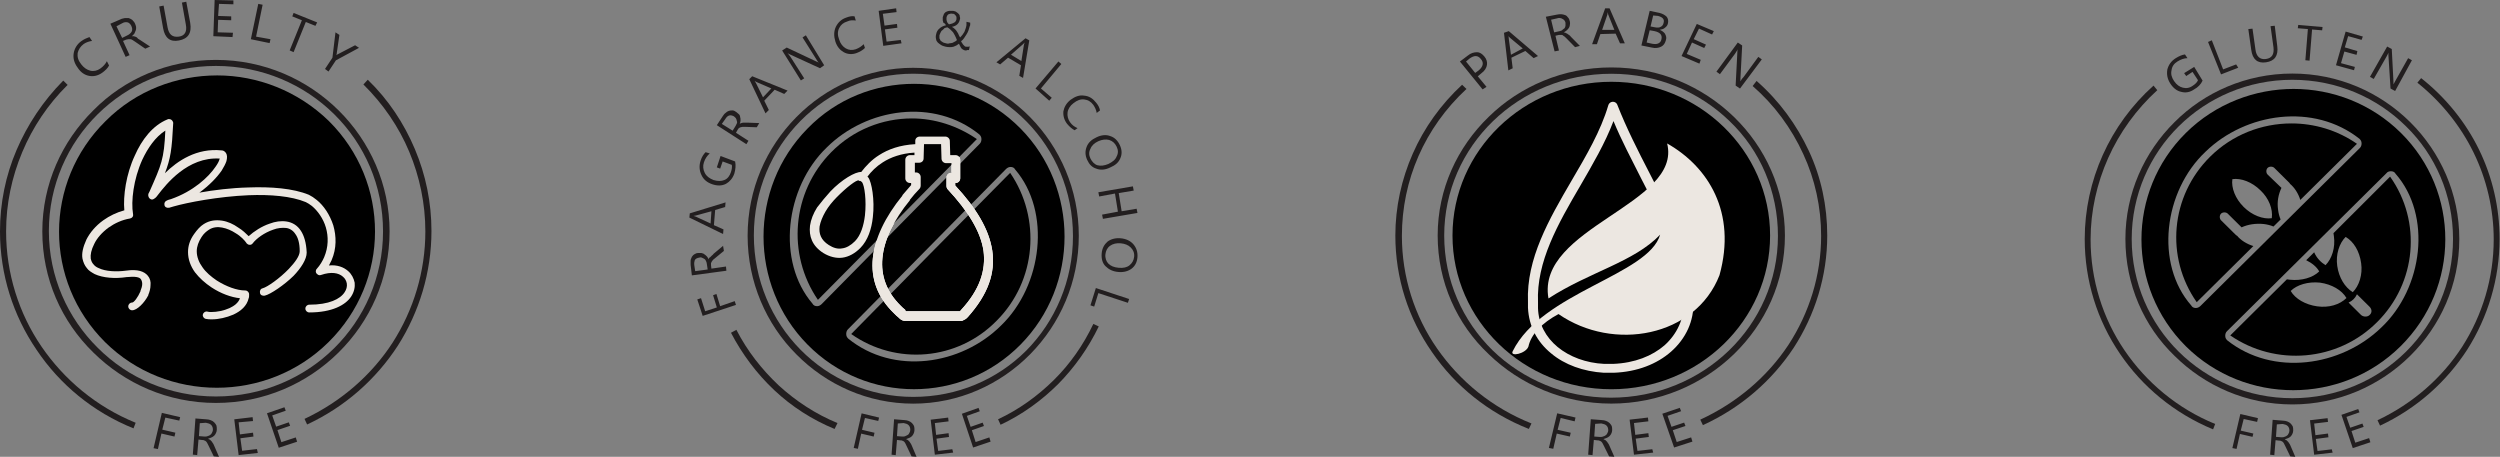 <?xml version="1.0" encoding="UTF-8"?> <svg xmlns="http://www.w3.org/2000/svg" width="301" height="55" viewBox="0 0 301 55" fill="none"><rect x="0" y="0" width="301" height="55" fill="#808080" stroke="none"/><path d="M288.373 10.958L287.818 10.657L287.565 6.654C287.565 6.553 287.565 6.453 287.565 6.353C287.515 6.453 287.464 6.603 287.313 6.854L285.798 9.506L285.343 9.256L287.414 5.603L287.969 5.903L288.171 9.807C288.171 9.957 288.171 10.057 288.171 10.157C288.222 10.057 288.323 9.857 288.474 9.606L289.939 7.004L290.394 7.254L288.373 10.958ZM283.424 8.455L281.252 7.855L282.414 3.801L284.485 4.401L284.333 4.802L282.717 4.351L282.313 5.703L283.828 6.153L283.727 6.603L282.262 6.203L281.858 7.604L283.525 8.055L283.424 8.455ZM279.586 3.651L278.373 3.551L278.07 7.304L277.565 7.254L277.868 3.5L276.656 3.4L276.707 3L279.636 3.25L279.586 3.651ZM274.182 5.552C274.333 6.704 273.879 7.354 272.818 7.504C271.808 7.654 271.202 7.154 271.05 6.003L270.697 3.5L271.202 3.45L271.555 5.953C271.656 6.804 272.111 7.204 272.818 7.104C273.525 7.004 273.828 6.553 273.727 5.703L273.373 3.15L273.879 3.1L274.182 5.552ZM269.485 8.155L267.414 8.956L265.848 5.052L266.303 4.852L267.666 8.355L269.232 7.755L269.485 8.155ZM265.192 9.706C264.99 10.157 264.636 10.507 264.182 10.758C263.677 11.108 263.171 11.208 262.616 11.058C262.111 10.958 261.656 10.607 261.303 10.057C260.949 9.506 260.848 8.956 260.949 8.355C261.101 7.805 261.404 7.354 261.959 7.004C262.363 6.754 262.717 6.603 263.07 6.553L263.373 7.004C262.969 7.004 262.565 7.154 262.161 7.404C261.757 7.654 261.505 8.005 261.454 8.455C261.353 8.906 261.454 9.306 261.757 9.757C262.06 10.207 262.414 10.457 262.818 10.557C263.222 10.657 263.626 10.607 264.03 10.307C264.333 10.107 264.535 9.907 264.636 9.656L263.98 8.655L263.222 9.156L262.969 8.806L264.182 8.055L265.192 9.706Z" fill="#221E1F"></path><path d="M285.393 53.248L283.272 53.949L281.909 49.945L283.929 49.244L284.08 49.645L282.515 50.195L282.969 51.497L284.434 50.996L284.585 51.397L283.121 51.897L283.575 53.298L285.242 52.748L285.393 53.248ZM280.848 54.499L278.626 54.75L278.121 50.596L280.242 50.345L280.292 50.796L278.626 50.996L278.777 52.397L280.292 52.197L280.343 52.648L278.828 52.848L279.03 54.299L280.747 54.099L280.848 54.499ZM274.131 51.096L274.03 52.598L274.686 52.648C274.787 52.648 274.939 52.648 275.04 52.598C275.141 52.548 275.242 52.548 275.343 52.447C275.444 52.397 275.495 52.297 275.545 52.197C275.596 52.097 275.646 51.997 275.646 51.847C275.646 51.647 275.596 51.447 275.444 51.296C275.292 51.146 275.09 51.096 274.838 51.046L274.131 51.096ZM276.353 55L275.747 54.95L275.141 53.699C275.09 53.599 275.04 53.498 274.989 53.398C274.939 53.298 274.888 53.248 274.838 53.198C274.787 53.148 274.686 53.098 274.636 53.098C274.585 53.048 274.484 53.048 274.383 53.048L273.979 52.998L273.828 54.8L273.323 54.75L273.626 50.546L274.888 50.646C275.09 50.646 275.242 50.696 275.393 50.746C275.545 50.796 275.697 50.896 275.798 50.996C275.899 51.096 276 51.246 276.05 51.346C276.101 51.496 276.101 51.647 276.101 51.847C276.101 51.997 276.05 52.147 276 52.247C275.949 52.347 275.899 52.447 275.798 52.548C275.697 52.648 275.596 52.698 275.495 52.748C275.393 52.798 275.242 52.848 275.09 52.898C275.141 52.948 275.242 52.998 275.292 52.998C275.343 53.048 275.394 53.098 275.444 53.148C275.495 53.198 275.545 53.248 275.596 53.348C275.646 53.398 275.697 53.498 275.747 53.599L276.353 55ZM271.757 50.796L270.141 50.446L269.787 51.847L271.303 52.197L271.202 52.598L269.686 52.247L269.282 54.049L268.777 53.949L269.737 49.845L271.858 50.345L271.757 50.796Z" fill="#221E1F"></path><path d="M289.687 15.212C286.202 11.758 281.353 9.606 276 9.606C270.646 9.606 265.798 11.758 262.313 15.212C258.828 18.665 256.657 23.47 256.657 28.775C256.657 34.08 258.828 38.885 262.313 42.338C265.798 45.791 270.646 47.943 276 47.943C281.353 47.943 286.202 45.791 289.687 42.338C293.172 38.885 295.343 34.08 295.343 28.775C295.343 23.47 293.222 18.665 289.687 15.212ZM276 8.856C281.555 8.856 286.555 11.108 290.192 14.711C293.828 18.315 296.101 23.32 296.101 28.775C296.101 34.28 293.828 39.235 290.192 42.838C286.555 46.442 281.505 48.694 276 48.694C270.444 48.694 265.444 46.442 261.808 42.838C258.121 39.285 255.899 34.28 255.899 28.775C255.899 23.27 258.172 18.315 261.808 14.711C265.394 11.108 270.444 8.856 276 8.856Z" fill="#221E1F"></path><path d="M291.505 9.406C294.485 11.758 296.859 14.711 298.475 18.014C300.091 21.318 300.95 25.021 300.95 28.775C300.95 33.579 299.536 38.184 297.061 42.088C294.536 45.991 290.95 49.194 286.556 51.246L286.253 50.596C290.495 48.594 294.031 45.491 296.455 41.737C298.879 37.934 300.243 33.479 300.243 28.825C300.243 25.171 299.384 21.568 297.819 18.365C296.253 15.162 293.93 12.259 291.051 9.957L291.505 9.406Z" fill="#221E1F"></path><path d="M266.455 51.697C261.758 49.745 257.919 46.542 255.242 42.588C252.515 38.584 251 33.83 251 28.775C251 25.271 251.758 21.818 253.172 18.665C254.586 15.512 256.657 12.659 259.283 10.307L259.737 10.858C257.212 13.16 255.192 15.963 253.828 19.015C252.465 22.068 251.707 25.422 251.707 28.825C251.707 33.68 253.172 38.334 255.798 42.188C258.424 46.041 262.162 49.194 266.707 51.046L266.455 51.697Z" fill="#221E1F"></path><path fill-rule="evenodd" clip-rule="evenodd" d="M287.869 20.617C288.121 20.617 288.323 20.717 288.424 20.917C292.818 25.922 291.758 34.68 286.707 39.435C281.859 44.139 273.677 45.341 268.172 40.986C268.02 40.836 267.919 40.686 267.919 40.436C267.919 40.236 267.97 40.036 268.121 39.885L287.313 20.867C287.465 20.667 287.667 20.617 287.869 20.617ZM264.384 37.083C264.384 37.083 264.334 37.083 264.384 37.083C264.132 37.083 263.93 36.983 263.829 36.782C259.435 31.778 260.495 23.019 265.546 18.265C270.394 13.56 278.576 12.359 284.081 16.713C284.233 16.863 284.334 17.014 284.334 17.264C284.334 17.464 284.283 17.664 284.132 17.814L264.94 36.833C264.788 36.983 264.586 37.083 264.384 37.083ZM289.081 16.012C285.495 12.459 280.798 10.707 276.152 10.707C271.505 10.707 266.758 12.459 263.172 16.012C256.051 23.069 256.051 34.58 263.172 41.687C270.293 48.744 281.909 48.744 289.031 41.687C296.202 34.58 296.202 23.069 289.081 16.012Z" fill="black"></path><path fill-rule="evenodd" clip-rule="evenodd" d="M285.343 37.884C285.091 38.184 284.586 38.184 284.282 37.934L282.767 36.432C283.222 36.232 283.575 35.882 283.777 35.431L285.293 36.933C285.596 37.233 285.596 37.633 285.343 37.884ZM281.404 32.028C281.202 30.627 281.656 29.275 282.414 28.525C283.373 29.075 284.08 30.226 284.282 31.678C284.485 33.079 284.03 34.43 283.272 35.181C282.313 34.58 281.606 33.429 281.404 32.028ZM278.979 36.883C277.565 36.682 276.353 35.982 275.798 35.031C276.555 34.28 277.919 33.88 279.333 34.03C280.747 34.23 281.959 34.931 282.515 35.882C281.707 36.682 280.394 37.083 278.979 36.883ZM287.767 21.268L280.949 28.074C280.949 28.174 281 28.324 281 28.424C281.202 29.826 280.747 31.177 279.99 31.928C279.434 31.578 278.929 31.077 278.626 30.376L277.666 31.327C278.373 31.678 278.929 32.128 279.232 32.679C278.474 33.429 277.111 33.83 275.697 33.679C275.596 33.679 275.444 33.63 275.343 33.63L268.525 40.386C273.979 44.14 281.454 43.539 286.202 38.784C290.949 34.08 291.606 26.673 287.767 21.268Z" fill="black"></path><path fill-rule="evenodd" clip-rule="evenodd" d="M273.525 26.272C272.464 26.423 271.151 25.922 270.141 24.921C269.131 23.92 268.626 22.619 268.777 21.568C269.838 21.418 271.151 21.918 272.161 22.919C273.171 23.87 273.676 25.171 273.525 26.272ZM275.899 14.861C272.313 14.861 268.777 16.213 266.101 18.865C261.303 23.62 260.697 30.977 264.485 36.382L271.303 29.626C270.495 29.375 269.788 28.925 269.333 28.374C269.283 28.374 269.283 28.324 269.232 28.324L267.414 26.523C267.212 26.323 267.212 25.922 267.414 25.722C267.616 25.522 268.02 25.522 268.222 25.722L269.889 27.373C270.646 27.023 271.555 26.873 272.565 26.973C272.969 27.023 273.373 27.123 273.727 27.273L274.586 26.423C274.434 26.072 274.333 25.672 274.283 25.271C274.131 24.27 274.333 23.37 274.687 22.619L273.02 21.017C272.818 20.817 272.818 20.417 273.02 20.217C273.222 20.016 273.626 20.016 273.828 20.217L275.646 22.018C275.697 22.068 275.697 22.068 275.697 22.118C276.252 22.569 276.707 23.27 276.959 24.07L283.777 17.314C281.404 15.662 278.626 14.861 275.899 14.861Z" fill="black"></path><path d="M43.228 5.759L40.444 7.264L39.551 8.613L39.131 8.302L40.024 6.953L40.392 3.892L40.865 4.203L40.55 6.382C40.55 6.434 40.55 6.486 40.497 6.642C40.55 6.59 40.654 6.538 40.76 6.486L42.755 5.448L43.228 5.759ZM37.976 3.113L36.82 2.646L35.349 6.278L34.877 6.071L36.347 2.439L35.192 1.972L35.349 1.557L38.186 2.698L37.976 3.113ZM32.461 5.189L30.202 4.722L31.095 0.467L31.62 0.571L30.832 4.41L32.566 4.722L32.461 5.189ZM27.996 4.462L25.685 4.358L25.842 0L28.101 0.052V0.519L26.368 0.467L26.263 1.92L27.838 1.972V2.439L26.263 2.387L26.21 3.892L28.049 3.943L27.996 4.462ZM22.901 2.75C23.111 3.995 22.638 4.67 21.535 4.877C20.485 5.085 19.855 4.566 19.644 3.425L19.172 0.778L19.697 0.675L20.17 3.269C20.327 4.151 20.747 4.514 21.535 4.41C22.271 4.307 22.533 3.788 22.376 2.958L21.903 0.311L22.428 0.208L22.901 2.75ZM14.024 3.165L14.707 4.566L15.337 4.255C15.442 4.203 15.547 4.151 15.652 4.047C15.758 3.943 15.81 3.892 15.863 3.788C15.915 3.684 15.915 3.58 15.915 3.476C15.915 3.373 15.863 3.269 15.81 3.113C15.705 2.906 15.547 2.75 15.39 2.698C15.18 2.646 14.97 2.646 14.707 2.802L14.024 3.165ZM18.069 5.604L17.491 5.863L16.283 5.033C16.178 4.981 16.073 4.877 15.968 4.825C15.863 4.774 15.81 4.722 15.705 4.722C15.6 4.722 15.547 4.722 15.442 4.722C15.337 4.722 15.285 4.774 15.18 4.774L14.812 4.929L15.6 6.642L15.127 6.849L13.289 2.854L14.497 2.335C14.655 2.231 14.865 2.231 15.022 2.179C15.18 2.179 15.337 2.179 15.495 2.179C15.652 2.231 15.758 2.283 15.915 2.387C16.125 2.594 16.23 2.75 16.283 2.906C16.335 3.061 16.388 3.165 16.388 3.321C16.388 3.476 16.388 3.58 16.335 3.684C16.283 3.788 16.23 3.943 16.178 4.047C16.073 4.151 16.02 4.255 15.863 4.358C15.968 4.358 16.02 4.358 16.073 4.358C16.125 4.358 16.23 4.41 16.283 4.41C16.335 4.462 16.44 4.462 16.493 4.514C16.598 4.67 16.703 4.722 16.808 4.774L18.069 5.604ZM13.131 7.887C12.974 8.198 12.659 8.509 12.291 8.769C11.766 9.132 11.24 9.236 10.715 9.132C10.19 9.028 9.717 8.717 9.349 8.146C8.929 7.575 8.772 7.005 8.877 6.382C8.982 5.811 9.297 5.292 9.822 4.929C10.19 4.67 10.505 4.566 10.768 4.462L11.083 4.929C10.715 4.981 10.4 5.085 10.085 5.292C9.665 5.604 9.455 5.967 9.349 6.382C9.297 6.849 9.402 7.264 9.77 7.731C10.085 8.146 10.453 8.406 10.873 8.509C11.293 8.613 11.713 8.509 12.081 8.25C12.448 7.991 12.711 7.679 12.869 7.368L13.131 7.887Z" fill="#221E1F"></path><path d="M35.769 53.184L33.563 53.91L32.145 49.759L34.246 49.033L34.403 49.448L32.775 50.019L33.248 51.368L34.771 50.849L34.929 51.264L33.405 51.783L33.878 53.236L35.611 52.665L35.769 53.184ZM31.042 54.533L28.731 54.792L28.205 50.486L30.412 50.226L30.464 50.693L28.731 50.849L28.888 52.302L30.464 52.094L30.517 52.561L28.941 52.769L29.151 54.273L30.937 54.066L31.042 54.533ZM24.056 50.953L23.951 52.509L24.634 52.561C24.739 52.561 24.896 52.561 25.001 52.509C25.107 52.458 25.212 52.458 25.317 52.354C25.422 52.302 25.474 52.198 25.527 52.094C25.579 51.99 25.632 51.887 25.632 51.731C25.632 51.523 25.579 51.316 25.422 51.16C25.264 51.005 25.054 50.953 24.791 50.901L24.056 50.953ZM26.367 55L25.737 54.948L25.107 53.651C25.054 53.547 25.001 53.443 24.949 53.34C24.896 53.236 24.844 53.184 24.791 53.132C24.739 53.08 24.634 53.028 24.581 53.028C24.529 52.976 24.424 52.976 24.319 52.976L23.898 52.925L23.741 54.792L23.216 54.74L23.531 50.382L24.844 50.486C25.054 50.486 25.212 50.538 25.369 50.59C25.527 50.641 25.684 50.745 25.789 50.849C25.894 50.953 25.999 51.108 26.052 51.212C26.104 51.368 26.104 51.523 26.104 51.731C26.104 51.887 26.052 52.042 25.999 52.146C25.947 52.25 25.894 52.354 25.789 52.458C25.684 52.561 25.579 52.613 25.474 52.665C25.369 52.717 25.212 52.769 25.054 52.821C25.107 52.873 25.212 52.925 25.264 52.925C25.317 52.976 25.369 53.028 25.422 53.08C25.474 53.132 25.527 53.184 25.579 53.288C25.632 53.34 25.684 53.443 25.737 53.547L26.367 55ZM21.587 50.641L19.907 50.278L19.539 51.731L21.114 52.094L21.009 52.561L19.434 52.198L19.014 54.066L18.488 53.962L19.486 49.708L21.692 50.226L21.587 50.641Z" fill="#221E1F"></path><path d="M40.234 13.75C36.61 10.17 31.567 7.939 26 7.939C20.432 7.939 15.39 10.17 11.765 13.75C8.141 17.33 5.883 22.311 5.883 27.811C5.883 33.311 8.141 38.292 11.765 41.873C15.39 45.505 20.432 47.736 26 47.736C31.567 47.736 36.61 45.505 40.234 41.925C43.858 38.344 46.117 33.363 46.117 27.863C46.117 22.363 43.911 17.382 40.234 13.75ZM26 7.212C31.778 7.212 36.978 9.547 40.759 13.283C44.541 17.019 46.905 22.208 46.905 27.863C46.905 33.571 44.541 38.708 40.759 42.443C36.978 46.179 31.778 48.514 26 48.514C20.222 48.514 15.022 46.179 11.24 42.443C7.406 38.708 5.095 33.571 5.095 27.863C5.095 22.156 7.458 17.019 11.24 13.283C14.97 9.495 20.222 7.212 26 7.212Z" fill="#221E1F"></path><path d="M44.279 9.599C46.748 11.986 48.639 14.84 49.952 17.953C51.265 21.066 51.948 24.387 51.948 27.811C51.948 32.792 50.477 37.566 47.904 41.613C45.277 45.66 41.548 48.981 36.978 51.108L36.663 50.434C41.075 48.358 44.752 45.142 47.273 41.25C49.794 37.306 51.213 32.689 51.213 27.863C51.213 24.542 50.53 21.273 49.269 18.264C48.008 15.255 46.118 12.505 43.754 10.17L44.279 9.599Z" fill="#221E1F"></path><path d="M16.073 51.575C11.188 49.604 7.196 46.283 4.412 42.132C1.576 37.981 0 33.052 0 27.863C0 24.439 0.683 21.118 1.996 18.057C3.309 14.995 5.2 12.142 7.616 9.703L8.141 10.222C5.778 12.557 3.939 15.307 2.679 18.316C1.418 21.326 0.735 24.543 0.735 27.863C0.735 32.896 2.259 37.722 4.99 41.717C7.721 45.712 11.608 48.981 16.335 50.901L16.073 51.575Z" fill="#221E1F"></path><path fill-rule="evenodd" clip-rule="evenodd" d="M39.604 14.58C35.874 10.948 30.99 9.08 26.157 9.08C21.273 9.08 16.388 10.896 12.711 14.58C5.252 21.948 5.252 33.83 12.658 41.198C20.064 48.514 32.145 48.514 39.551 41.198C47.01 33.83 47.01 21.948 39.604 14.58Z" fill="black"></path><path d="M15.915 37.358C15.653 37.358 15.443 37.151 15.443 36.892C15.443 36.632 15.653 36.425 15.915 36.425C16.125 36.425 16.598 35.802 16.913 35.075C16.913 35.075 16.913 35.075 16.913 35.024C17.018 34.764 17.123 34.453 17.123 34.193C17.123 33.986 17.071 33.778 16.966 33.623C16.808 33.363 16.283 33.259 15.233 33.363C13.867 33.571 12.396 33.467 11.398 33C11.03 32.792 10.663 32.585 10.453 32.274C10.19 31.962 10.033 31.599 9.928 31.132C9.822 30.509 9.98 29.783 10.4 28.849C10.82 28.019 11.503 27.189 12.449 26.514C13.184 25.995 14.024 25.58 14.97 25.321C14.812 23.608 15.18 20.962 16.23 18.731C17.071 16.811 18.384 15.099 20.17 14.373C20.38 14.269 20.695 14.373 20.8 14.632C20.853 14.684 20.853 14.788 20.853 14.84C20.695 18.005 20.538 19.094 19.855 20.858C21.378 19.354 23.689 17.797 26.683 18.108C26.893 18.108 27.051 18.212 27.208 18.42C27.366 18.679 27.366 18.991 27.261 19.406C27.156 19.717 26.946 20.132 26.683 20.547C26.105 21.377 25.212 22.311 24.004 23.193C25.738 22.882 27.839 22.623 29.887 22.571C32.618 22.467 35.297 22.674 37.188 23.453C37.503 23.608 37.818 23.816 38.134 24.076C38.974 24.75 39.709 25.84 40.13 27.137C40.497 28.434 40.55 29.887 39.919 31.34C39.814 31.547 39.709 31.755 39.604 31.962C40.602 31.858 41.39 32.17 41.915 32.637C42.336 33 42.598 33.519 42.703 34.038C42.756 34.557 42.651 35.127 42.283 35.698C41.6 36.736 39.972 37.618 37.241 37.618C36.978 37.618 36.768 37.41 36.768 37.151C36.768 36.892 36.978 36.684 37.241 36.684C39.604 36.684 40.97 36.009 41.495 35.179C41.705 34.868 41.81 34.505 41.758 34.142C41.705 33.83 41.548 33.519 41.285 33.311C40.76 32.844 39.867 32.689 38.659 33.104C38.501 33.156 38.344 33.156 38.186 33C37.976 32.844 37.976 32.533 38.134 32.377C38.554 31.91 38.816 31.443 39.026 30.976C39.552 29.731 39.552 28.486 39.237 27.396C38.922 26.307 38.239 25.373 37.556 24.802C37.293 24.594 37.031 24.439 36.82 24.335C35.087 23.608 32.513 23.401 29.94 23.505C26.263 23.66 22.534 24.387 20.905 24.854C20.748 24.906 20.59 24.958 20.38 25.009C20.117 25.061 19.855 24.958 19.802 24.698C19.75 24.439 19.855 24.231 20.117 24.127C20.223 24.076 20.38 24.024 20.59 23.972C23.269 23.038 25.107 21.326 25.948 20.08C26.21 19.717 26.368 19.406 26.42 19.198C26.42 19.146 26.473 19.094 26.473 19.094C22.586 18.835 19.96 22.259 19.067 23.401C18.909 23.608 18.804 23.764 18.647 23.868C18.594 23.92 18.542 23.92 18.489 23.972C18.437 23.972 18.384 24.024 18.332 24.024C18.279 24.024 18.227 24.024 18.122 23.972C17.911 23.868 17.806 23.608 17.859 23.349L18.016 23.038C19.435 19.821 19.75 19.198 19.907 15.722C18.699 16.5 17.806 17.797 17.123 19.25C16.073 21.585 15.758 24.231 16.02 25.788C16.073 26.047 15.915 26.255 15.653 26.307C14.707 26.462 13.814 26.877 13.079 27.396C12.291 27.967 11.661 28.693 11.346 29.368C10.978 30.094 10.873 30.665 10.925 31.132C10.978 31.392 11.083 31.651 11.241 31.807C11.398 32.014 11.608 32.17 11.871 32.274C12.711 32.689 14.024 32.741 15.18 32.585C16.598 32.377 17.386 32.689 17.806 33.208C18.069 33.519 18.174 33.934 18.122 34.349C18.122 34.712 18.016 35.127 17.859 35.491C17.859 35.491 17.859 35.491 17.859 35.542C17.386 36.476 16.493 37.358 15.915 37.358Z" fill="#ECE7E1"></path><path d="M31.883 35.594C31.62 35.646 31.357 35.542 31.305 35.283C31.252 35.024 31.357 34.764 31.62 34.712C32.198 34.557 33.669 33.519 34.772 32.377C35.507 31.599 36.085 30.821 36.085 30.25C36.085 29.264 35.874 28.59 35.559 28.174C35.297 27.759 34.877 27.5 34.456 27.448C33.984 27.396 33.406 27.448 32.881 27.656C31.83 28.019 30.885 28.693 30.412 29.316C30.254 29.524 29.939 29.524 29.782 29.368C29.729 29.316 29.677 29.316 29.677 29.264C29.466 28.953 28.994 28.434 28.363 28.071C27.891 27.759 27.313 27.5 26.735 27.396C26.21 27.292 25.632 27.344 25.159 27.656C24.844 27.863 24.529 28.123 24.267 28.538C23.899 29.108 23.689 29.679 23.689 30.25C23.689 30.924 23.951 31.599 24.372 32.17C24.792 32.792 25.422 33.311 26.105 33.778C27.26 34.505 28.521 34.972 29.519 34.972C29.782 34.972 29.992 35.179 29.992 35.439V35.491C29.992 35.646 29.992 35.802 29.939 35.906C29.729 36.84 28.994 37.462 28.101 37.877C27.26 38.241 26.315 38.448 25.527 38.448C25.264 38.448 25.002 38.448 24.792 38.396C24.529 38.344 24.372 38.085 24.424 37.877C24.477 37.618 24.739 37.462 24.949 37.514C25.107 37.566 25.264 37.566 25.474 37.566C26.105 37.566 26.945 37.41 27.628 37.099C28.206 36.84 28.731 36.425 28.889 35.906C27.838 35.802 26.578 35.335 25.474 34.608C24.687 34.09 24.004 33.467 23.479 32.792C22.953 32.066 22.638 31.236 22.638 30.354C22.638 29.627 22.848 28.901 23.373 28.174C23.741 27.656 24.109 27.241 24.529 26.981C25.264 26.514 26 26.462 26.735 26.566C27.418 26.67 28.101 26.981 28.679 27.396C29.204 27.707 29.624 28.123 29.939 28.434C30.57 27.863 31.515 27.241 32.46 26.929C33.143 26.67 33.826 26.566 34.509 26.67C35.192 26.774 35.822 27.137 36.242 27.811C36.61 28.382 36.873 29.212 36.925 30.406C36.925 31.236 36.242 32.274 35.349 33.208C34.246 34.297 32.566 35.439 31.883 35.594Z" fill="#ECE7E1"></path><path d="M131.289 36.763L131.941 34.68L135.948 36.001L135.798 36.458L132.241 35.29L131.74 36.915L131.289 36.763ZM136.549 30.921C136.599 30.464 136.449 30.108 136.148 29.803C135.848 29.499 135.447 29.346 134.946 29.295C134.445 29.245 133.994 29.346 133.644 29.6C133.293 29.854 133.143 30.21 133.093 30.616C133.043 31.073 133.193 31.48 133.443 31.734C133.744 32.039 134.145 32.191 134.696 32.242C135.247 32.293 135.698 32.191 135.998 31.937C136.299 31.683 136.499 31.378 136.549 30.921ZM132.642 30.515C132.692 29.905 132.942 29.448 133.343 29.092C133.744 28.787 134.295 28.635 134.896 28.686C135.547 28.737 136.098 28.991 136.449 29.397C136.8 29.803 137 30.311 136.95 30.972C136.9 31.581 136.649 32.039 136.249 32.343C135.848 32.648 135.297 32.801 134.696 32.75C133.994 32.699 133.494 32.445 133.093 32.039C132.742 31.683 132.592 31.175 132.642 30.515ZM132.792 26.349L132.692 25.841L134.596 25.485L134.245 23.301L132.341 23.657L132.241 23.149L136.399 22.437L136.499 22.945L134.696 23.25L135.046 25.435L136.85 25.13L136.95 25.638L132.792 26.349ZM134.445 17.662C134.245 17.256 133.994 17.002 133.544 16.849C133.143 16.748 132.692 16.799 132.241 17.002C131.79 17.205 131.44 17.51 131.289 17.916C131.089 18.272 131.089 18.678 131.289 19.085C131.49 19.491 131.79 19.796 132.141 19.898C132.542 19.999 132.942 19.948 133.443 19.745C133.944 19.491 134.295 19.237 134.445 18.831C134.646 18.475 134.646 18.069 134.445 17.662ZM130.889 19.237C130.638 18.678 130.638 18.17 130.839 17.662C131.039 17.154 131.44 16.799 131.991 16.545C132.592 16.24 133.193 16.189 133.694 16.392C134.195 16.545 134.596 16.951 134.846 17.51C135.096 18.069 135.096 18.577 134.896 19.034C134.696 19.542 134.295 19.898 133.694 20.151C133.093 20.456 132.492 20.507 131.991 20.304C131.49 20.151 131.139 19.796 130.889 19.237ZM129.386 15.681C129.085 15.529 128.785 15.275 128.484 14.919C128.134 14.462 127.983 13.954 128.033 13.395C128.134 12.887 128.384 12.43 128.885 12.024C129.436 11.617 129.987 11.414 130.538 11.515C131.139 11.566 131.59 11.871 131.991 12.379C132.241 12.684 132.391 12.989 132.442 13.293L132.041 13.598C131.991 13.243 131.84 12.938 131.64 12.633C131.34 12.227 130.989 12.024 130.538 11.973C130.087 11.922 129.686 12.074 129.236 12.43C128.835 12.735 128.584 13.141 128.534 13.547C128.484 13.954 128.584 14.36 128.835 14.716C129.085 15.072 129.386 15.275 129.737 15.427L129.386 15.681ZM126.33 12.125L124.677 10.652L127.432 7.401L127.783 7.706L125.328 10.652L126.631 11.77L126.33 12.125ZM122.974 7.35L123.275 5.42C123.275 5.369 123.325 5.267 123.375 5.115C123.275 5.216 123.224 5.267 123.174 5.318L121.722 6.588L122.974 7.35ZM123.174 9.382L122.724 9.128L122.924 7.858L121.371 6.944L120.419 7.756L119.968 7.502L123.475 4.607L123.926 4.861L123.174 9.382ZM115.16 2.321C115.16 2.219 115.16 2.118 115.16 2.067C115.16 2.016 115.109 1.914 115.059 1.864C115.009 1.813 114.959 1.762 114.909 1.711C114.859 1.66 114.759 1.66 114.709 1.66C114.508 1.61 114.358 1.66 114.208 1.711C114.058 1.813 114.007 1.914 113.957 2.118C113.957 2.219 113.957 2.27 113.957 2.372C113.957 2.422 114.007 2.524 114.007 2.575C114.058 2.676 114.058 2.727 114.108 2.778C114.158 2.829 114.208 2.88 114.258 2.93C114.508 2.88 114.709 2.829 114.859 2.727C115.009 2.676 115.109 2.524 115.16 2.321ZM113.907 5.216C114.058 5.267 114.208 5.267 114.308 5.216C114.458 5.216 114.558 5.166 114.659 5.166C114.759 5.115 114.859 5.064 114.959 5.013C115.059 4.962 115.16 4.912 115.21 4.81C115.109 4.607 115.059 4.404 114.959 4.251C114.859 4.099 114.809 3.946 114.709 3.845C114.609 3.743 114.508 3.642 114.408 3.54C114.308 3.438 114.208 3.388 114.058 3.286C113.907 3.337 113.807 3.337 113.707 3.388C113.657 3.489 113.557 3.54 113.456 3.642C113.356 3.692 113.306 3.794 113.256 3.896C113.206 3.997 113.156 4.099 113.106 4.251C113.106 4.404 113.106 4.505 113.106 4.607C113.156 4.708 113.206 4.81 113.256 4.912C113.356 4.962 113.456 5.064 113.557 5.115C113.657 5.166 113.757 5.166 113.907 5.216ZM116.262 6.08C116.161 6.08 116.061 6.029 115.961 5.978C115.861 5.928 115.811 5.877 115.761 5.826C115.711 5.775 115.66 5.674 115.61 5.572C115.56 5.47 115.51 5.369 115.46 5.267C115.36 5.318 115.26 5.42 115.16 5.47C115.059 5.521 114.909 5.572 114.809 5.623C114.659 5.674 114.508 5.674 114.358 5.674C114.208 5.674 114.058 5.674 113.857 5.623C113.657 5.572 113.456 5.521 113.306 5.42C113.156 5.318 113.006 5.216 112.905 5.115C112.805 5.013 112.705 4.861 112.705 4.708C112.655 4.556 112.655 4.353 112.705 4.15C112.755 3.845 112.905 3.591 113.106 3.438C113.306 3.235 113.557 3.134 113.907 3.032C113.857 2.981 113.807 2.93 113.757 2.829C113.607 2.778 113.557 2.727 113.557 2.626C113.506 2.524 113.506 2.473 113.506 2.372C113.506 2.27 113.506 2.168 113.506 2.067C113.557 1.914 113.607 1.762 113.657 1.66C113.757 1.559 113.807 1.457 113.957 1.406C114.058 1.356 114.208 1.305 114.308 1.305C114.458 1.305 114.609 1.305 114.759 1.305C114.909 1.356 115.059 1.356 115.16 1.457C115.26 1.508 115.36 1.61 115.46 1.711C115.51 1.762 115.56 1.864 115.56 2.016C115.61 2.118 115.61 2.27 115.56 2.372C115.51 2.626 115.41 2.778 115.26 2.93C115.109 3.083 114.859 3.184 114.609 3.235C114.709 3.286 114.859 3.388 114.959 3.489C115.059 3.591 115.16 3.692 115.21 3.794C115.26 3.896 115.36 3.997 115.41 4.15C115.46 4.251 115.51 4.404 115.61 4.505C115.811 4.302 115.961 4.099 116.111 3.845C116.212 3.591 116.312 3.337 116.362 3.032C116.362 2.981 116.362 2.88 116.362 2.829C116.362 2.778 116.362 2.676 116.362 2.626L116.813 2.727C116.813 2.778 116.813 2.88 116.813 2.93C116.813 2.981 116.813 3.083 116.763 3.134C116.712 3.337 116.662 3.489 116.612 3.642C116.562 3.794 116.462 3.997 116.362 4.15C116.262 4.302 116.161 4.454 116.061 4.607C115.961 4.759 115.861 4.861 115.711 4.962C115.761 5.064 115.811 5.166 115.861 5.216C115.911 5.318 115.961 5.369 116.011 5.42C116.061 5.47 116.111 5.521 116.161 5.572C116.211 5.623 116.262 5.623 116.362 5.623C116.412 5.623 116.462 5.623 116.562 5.623C116.612 5.623 116.712 5.623 116.763 5.572L116.662 6.029C116.612 6.029 116.512 6.029 116.412 6.029C116.412 6.08 116.312 6.08 116.262 6.08ZM108.547 5.216L106.343 5.521L105.792 1.305L107.896 1L107.946 1.457L106.293 1.66L106.494 3.083L107.996 2.88L108.046 3.337L106.544 3.54L106.744 5.013L108.447 4.81L108.547 5.216ZM104.139 5.775C103.889 6.029 103.538 6.232 103.137 6.385C102.586 6.588 102.035 6.537 101.584 6.283C101.134 6.029 100.783 5.623 100.583 5.013C100.382 4.353 100.382 3.794 100.633 3.235C100.883 2.727 101.284 2.321 101.885 2.118C102.286 1.965 102.586 1.914 102.887 1.965L103.037 2.473C102.686 2.422 102.336 2.422 102.035 2.575C101.534 2.727 101.234 2.981 101.033 3.388C100.833 3.794 100.833 4.251 101.033 4.759C101.184 5.267 101.484 5.623 101.835 5.826C102.186 6.029 102.586 6.08 103.037 5.928C103.438 5.775 103.738 5.572 103.989 5.318L104.139 5.775ZM99.23 7.858L98.729 8.214L95.072 6.537C94.972 6.486 94.872 6.436 94.822 6.385C94.872 6.436 94.972 6.588 95.172 6.842L96.826 9.433L96.425 9.687L94.171 6.08L94.722 5.724L98.278 7.401C98.429 7.452 98.529 7.502 98.579 7.553C98.479 7.452 98.379 7.299 98.228 7.045L96.625 4.505L97.026 4.251L99.23 7.858ZM92.868 10.652L91.115 9.89C91.065 9.839 90.965 9.839 90.865 9.738C90.915 9.839 90.965 9.941 91.015 9.992L91.866 11.719L92.868 10.652ZM94.822 10.906L94.421 11.312L93.269 10.804L92.017 12.125L92.568 13.243L92.167 13.649L90.213 9.534L90.564 9.179L94.822 10.906ZM86.907 14.919L88.21 15.732L88.56 15.173C88.61 15.072 88.66 14.97 88.711 14.868C88.761 14.767 88.761 14.665 88.711 14.563C88.711 14.462 88.66 14.36 88.61 14.259C88.56 14.157 88.46 14.106 88.36 14.005C88.16 13.903 87.959 13.852 87.809 13.903C87.609 13.954 87.458 14.106 87.308 14.36L86.907 14.919ZM91.416 14.818L91.115 15.325L89.763 15.275C89.612 15.275 89.512 15.275 89.412 15.275C89.312 15.275 89.212 15.325 89.161 15.325C89.061 15.376 89.011 15.376 88.961 15.427C88.911 15.478 88.861 15.529 88.811 15.63L88.61 15.986L90.113 16.951L89.863 17.358L86.306 15.072L87.007 14.005C87.108 13.852 87.208 13.7 87.358 13.598C87.458 13.497 87.609 13.395 87.759 13.344C87.909 13.293 88.059 13.293 88.21 13.293C88.36 13.293 88.51 13.395 88.66 13.497C88.761 13.598 88.861 13.649 88.961 13.751C89.061 13.852 89.111 13.954 89.111 14.106C89.161 14.208 89.161 14.36 89.161 14.513C89.161 14.665 89.111 14.767 89.061 14.919C89.111 14.868 89.212 14.818 89.262 14.818C89.312 14.818 89.412 14.767 89.462 14.767C89.512 14.767 89.612 14.767 89.712 14.767C89.813 14.767 89.913 14.767 90.013 14.767L91.416 14.818ZM88.51 19.44C88.61 19.898 88.56 20.405 88.41 20.913C88.21 21.472 87.859 21.879 87.408 22.133C86.907 22.387 86.356 22.387 85.755 22.183C85.154 21.98 84.703 21.625 84.453 21.066C84.202 20.558 84.152 19.948 84.353 19.339C84.503 18.881 84.703 18.577 84.954 18.323L85.454 18.475C85.154 18.729 84.903 19.085 84.753 19.542C84.603 19.999 84.653 20.405 84.853 20.812C85.054 21.218 85.404 21.472 85.905 21.675C86.406 21.828 86.857 21.828 87.208 21.675C87.609 21.523 87.859 21.167 88.009 20.71C88.109 20.405 88.16 20.101 88.109 19.847L87.007 19.44L86.707 20.304L86.306 20.151L86.757 18.78L88.51 19.44ZM85.655 25.435L83.802 25.943C83.751 25.943 83.651 25.993 83.501 25.993C83.601 26.044 83.701 26.044 83.802 26.095L85.555 26.908L85.655 25.435ZM87.358 24.368L87.308 24.927L86.106 25.282L85.956 27.111L87.108 27.619L87.058 28.178L83 26.197L83.05 25.689L87.358 24.368ZM83.701 32.648L85.204 32.445L85.104 31.785C85.104 31.683 85.054 31.531 85.004 31.429C84.954 31.327 84.903 31.226 84.803 31.175C84.703 31.124 84.653 31.073 84.503 31.023C84.403 30.972 84.302 30.972 84.152 31.023C83.952 31.073 83.751 31.124 83.651 31.327C83.601 31.48 83.551 31.683 83.601 31.988L83.701 32.648ZM87.058 29.6L87.158 30.21L86.106 31.073C86.006 31.175 85.905 31.226 85.855 31.277C85.805 31.327 85.755 31.429 85.705 31.48C85.655 31.531 85.655 31.632 85.605 31.683C85.605 31.785 85.605 31.835 85.605 31.937L85.655 32.343L87.408 32.089L87.458 32.597L83.301 33.156L83.15 31.886C83.15 31.683 83.15 31.531 83.15 31.378C83.15 31.226 83.251 31.073 83.301 30.921C83.401 30.769 83.501 30.667 83.601 30.616C83.751 30.515 83.902 30.464 84.052 30.464C84.202 30.464 84.353 30.464 84.453 30.464C84.603 30.515 84.703 30.515 84.803 30.616C84.903 30.667 85.004 30.769 85.104 30.87C85.204 30.972 85.254 31.073 85.304 31.226C85.304 31.175 85.354 31.073 85.404 31.023C85.454 31.023 85.505 30.972 85.555 30.921C85.605 30.87 85.655 30.819 85.705 30.769C85.755 30.718 85.855 30.667 85.905 30.565L87.058 29.6ZM84.403 35.899L84.903 37.474L86.306 37.017L85.855 35.544L86.256 35.391L86.707 36.864L88.46 36.255L88.61 36.712L84.603 38.033L83.952 36.052L84.403 35.899Z" fill="#221E1F"></path><path d="M119.267 53.171L117.163 53.882L115.811 49.818L117.814 49.107L117.965 49.514L116.412 50.072L116.863 51.393L118.315 50.885L118.466 51.292L117.013 51.8L117.464 53.222L119.117 52.663L119.267 53.171ZM114.759 54.492L112.555 54.746L112.054 50.53L114.158 50.276L114.208 50.733L112.555 50.936L112.705 52.358L114.208 52.155L114.258 52.612L112.755 52.816L112.955 54.289L114.659 54.086L114.759 54.492ZM108.096 50.987L107.996 52.511L108.647 52.562C108.748 52.562 108.898 52.562 108.998 52.511C109.098 52.46 109.198 52.409 109.299 52.358C109.399 52.308 109.449 52.206 109.499 52.104C109.549 52.003 109.599 51.901 109.599 51.749C109.599 51.546 109.549 51.342 109.399 51.19C109.249 51.038 109.048 50.987 108.798 50.936L108.096 50.987ZM110.351 55L109.75 54.949L109.148 53.679C109.098 53.578 109.048 53.476 108.998 53.374C108.948 53.273 108.898 53.222 108.848 53.171C108.798 53.12 108.698 53.069 108.647 53.069C108.597 53.019 108.497 53.019 108.397 53.019L107.996 52.968L107.846 54.797L107.345 54.746L107.646 50.479L108.898 50.58C109.098 50.58 109.249 50.631 109.399 50.682C109.549 50.733 109.699 50.834 109.8 50.936C109.9 51.038 110 51.19 110.05 51.292C110.1 51.444 110.1 51.596 110.1 51.8C110.1 51.952 110.05 52.104 110 52.206C109.95 52.308 109.9 52.409 109.8 52.511C109.699 52.612 109.599 52.663 109.499 52.714C109.399 52.765 109.249 52.816 109.098 52.866C109.148 52.917 109.249 52.968 109.299 52.968C109.349 53.019 109.399 53.069 109.449 53.12C109.499 53.171 109.549 53.222 109.599 53.324C109.649 53.374 109.699 53.476 109.75 53.578L110.351 55ZM105.742 50.682L104.139 50.326L103.788 51.749L105.291 52.104L105.191 52.562L103.688 52.206L103.288 54.035L102.787 53.933L103.738 49.768L105.842 50.276L105.742 50.682Z" fill="#221E1F"></path><path d="M123.575 14.614C120.068 11.058 115.259 8.874 109.95 8.874C104.64 8.874 99.831 11.058 96.374 14.563C92.918 18.069 90.764 22.945 90.764 28.33C90.764 33.715 92.918 38.592 96.374 42.097C99.831 45.602 104.64 47.786 109.95 47.786C115.259 47.786 120.068 45.704 123.575 42.199C127.031 38.693 129.185 33.816 129.185 28.432C129.185 22.996 127.031 18.119 123.575 14.614ZM109.95 8.163C115.46 8.163 120.419 10.449 124.026 14.106C127.632 17.764 129.887 22.844 129.887 28.381C129.887 33.969 127.632 38.998 124.026 42.656C120.419 46.313 115.41 48.599 109.95 48.599C104.49 48.599 99.48 46.313 95.874 42.656C92.267 39.049 90.013 33.969 90.013 28.381C90.013 22.793 92.267 17.764 95.874 14.106C99.48 10.449 104.439 8.163 109.95 8.163Z" fill="#221E1F"></path><path d="M132.291 39.303C131.039 41.894 129.386 44.23 127.382 46.263C125.378 48.244 123.074 49.92 120.469 51.139L120.168 50.479C122.673 49.31 124.927 47.685 126.881 45.755C128.835 43.824 130.437 41.538 131.64 38.998L132.291 39.303Z" fill="#221E1F"></path><path d="M100.483 51.647C97.778 50.53 95.323 48.955 93.219 46.974C91.115 44.992 89.362 42.656 88.01 40.065L88.661 39.709C89.963 42.249 91.717 44.484 93.77 46.415C95.824 48.294 98.229 49.869 100.834 50.936L100.483 51.647Z" fill="#221E1F"></path><path fill-rule="evenodd" clip-rule="evenodd" d="M121.671 20.101C121.922 20.101 122.122 20.202 122.222 20.405C126.58 25.485 125.528 34.375 120.519 39.201C115.71 43.977 107.595 45.196 102.135 40.776C101.985 40.624 101.885 40.471 101.885 40.217C101.885 40.014 101.935 39.811 102.085 39.658L121.12 20.355C121.271 20.202 121.471 20.101 121.671 20.101ZM98.378 36.864C98.128 36.864 97.927 36.763 97.827 36.56C93.469 31.48 94.521 22.59 99.53 17.764C104.339 12.989 112.454 11.77 117.914 16.189C118.065 16.341 118.165 16.494 118.165 16.748C118.165 16.951 118.115 17.154 117.964 17.307L98.929 36.611C98.779 36.763 98.579 36.864 98.378 36.864ZM122.874 15.478C119.317 11.871 114.708 10.093 110.05 10.093C105.391 10.093 100.733 11.871 97.226 15.478C90.163 22.641 90.163 34.325 97.226 41.487C104.289 48.65 115.81 48.65 122.874 41.487C129.937 34.325 129.937 22.641 122.874 15.478Z" fill="black"></path><path fill-rule="evenodd" clip-rule="evenodd" d="M121.622 20.812C111.102 31.429 112.956 29.6 102.486 40.217C107.896 44.027 115.31 43.418 120.019 38.592C124.778 33.817 125.379 26.298 121.622 20.812Z" fill="black"></path><path d="M99.981 23.047C101.334 21.625 102.987 20.659 103.688 20.71C104.239 19.999 104.941 19.237 105.842 18.678C106.944 17.967 108.347 17.459 110.2 17.357V16.951C110.2 16.646 110.451 16.443 110.751 16.443H113.807C114.108 16.443 114.358 16.697 114.358 16.951L114.408 18.678H115.059C115.36 18.678 115.61 18.932 115.61 19.237V21.472C115.61 21.777 115.36 22.031 115.059 22.031H115.009V22.336C117.514 25.028 119.067 27.568 119.467 30.159C119.868 32.851 118.967 35.442 116.512 38.185C116.412 38.287 116.312 38.388 116.211 38.439C116.111 38.49 116.011 38.541 115.911 38.592C115.861 38.642 115.761 38.642 115.711 38.642H115.26H109.299H108.998C108.948 38.642 108.948 38.642 108.898 38.642C108.597 38.592 108.397 38.439 108.247 38.287L108.197 38.236C107.996 38.084 107.846 37.931 107.646 37.728C105.642 35.798 104.84 33.562 105.091 31.073C105.341 28.686 106.544 26.146 108.647 23.555C108.647 23.555 108.647 23.555 108.647 23.504C108.998 23.098 109.349 22.691 109.699 22.285V22.031H109.549C109.249 22.031 108.998 21.777 108.998 21.472V19.237C108.998 18.932 109.249 18.678 109.549 18.678H110.1V18.373C108.497 18.475 107.245 18.932 106.293 19.542C105.492 20.05 104.89 20.659 104.44 21.269C104.49 21.32 104.54 21.371 104.54 21.371C104.941 21.879 105.341 24.063 105.091 26.146C104.941 27.568 104.49 28.94 103.588 29.854C102.937 30.515 102.185 30.921 101.434 31.023C100.683 31.124 99.881 30.921 99.13 30.464C97.777 29.6 97.377 28.432 97.527 27.162C97.627 26.451 97.928 25.689 98.378 24.977C98.879 24.317 99.43 23.657 99.981 23.047ZM103.388 21.726C103.137 21.625 101.935 22.539 100.733 23.758C100.232 24.266 99.731 24.876 99.38 25.485C99.03 26.095 98.779 26.704 98.679 27.263C98.579 28.127 98.829 28.889 99.781 29.498C100.332 29.854 100.883 30.006 101.384 29.905C101.885 29.854 102.436 29.549 102.937 29.041C103.638 28.33 103.989 27.162 104.139 25.942C104.339 24.114 104.089 22.336 103.788 21.929C103.788 21.929 103.738 21.879 103.588 21.777C103.538 21.828 103.438 21.777 103.388 21.726ZM109.098 37.474H109.349H115.26H115.56C115.56 37.474 115.61 37.474 115.61 37.423C115.66 37.372 115.711 37.372 115.711 37.322C117.965 34.883 118.716 32.547 118.416 30.21C118.065 27.822 116.512 25.384 114.108 22.793C114.007 22.691 113.957 22.539 113.957 22.437V21.371C113.957 21.066 114.208 20.812 114.508 20.812H114.558V19.643H113.907C113.607 19.643 113.356 19.389 113.356 19.085V19.034L113.306 17.357H111.252L111.202 19.085C111.202 19.389 110.952 19.593 110.651 19.593H110.15V20.761H110.301C110.601 20.761 110.852 21.015 110.852 21.32V22.336C110.852 22.488 110.801 22.64 110.701 22.742C110.301 23.148 109.9 23.606 109.549 24.063V24.114C107.596 26.501 106.443 28.889 106.243 31.073C106.043 33.207 106.744 35.137 108.447 36.814C108.597 36.966 108.748 37.118 108.948 37.271L108.998 37.322C108.998 37.423 109.048 37.474 109.098 37.474Z" fill="white"></path><path fill-rule="evenodd" clip-rule="evenodd" d="M109.799 14.259C106.242 14.259 102.736 15.63 100.081 18.323C95.322 23.149 94.721 30.616 98.478 36.102C109.048 25.435 107.044 27.467 117.614 16.748C115.259 15.122 112.504 14.259 109.799 14.259Z" fill="black"></path><path d="M99.981 23.047C101.334 21.625 102.987 20.659 103.688 20.71C104.239 19.999 104.941 19.237 105.842 18.678C106.944 17.967 108.347 17.459 110.2 17.357V16.951C110.2 16.646 110.451 16.443 110.751 16.443H113.807C114.108 16.443 114.358 16.697 114.358 16.951L114.408 18.678H115.059C115.36 18.678 115.61 18.932 115.61 19.237V21.472C115.61 21.777 115.36 22.031 115.059 22.031H115.009V22.336C117.514 25.028 119.067 27.568 119.467 30.159C119.868 32.851 118.967 35.442 116.512 38.185C116.412 38.287 116.312 38.388 116.211 38.439C116.111 38.49 116.011 38.541 115.911 38.592C115.861 38.642 115.761 38.642 115.711 38.642H115.26H109.299H108.998C108.948 38.642 108.948 38.642 108.898 38.642C108.597 38.592 108.397 38.439 108.247 38.287L108.197 38.236C107.996 38.084 107.846 37.931 107.646 37.728C105.642 35.798 104.84 33.562 105.091 31.073C105.341 28.686 106.544 26.146 108.647 23.555C108.647 23.555 108.647 23.555 108.647 23.504C108.998 23.098 109.349 22.691 109.699 22.285V22.031H109.549C109.249 22.031 108.998 21.777 108.998 21.472V19.237C108.998 18.932 109.249 18.678 109.549 18.678H110.1V18.373C108.497 18.475 107.245 18.932 106.293 19.542C105.492 20.05 104.89 20.659 104.44 21.269C104.49 21.32 104.54 21.371 104.54 21.371C104.941 21.879 105.341 24.063 105.091 26.146C104.941 27.568 104.49 28.94 103.588 29.854C102.937 30.515 102.185 30.921 101.434 31.023C100.683 31.124 99.881 30.921 99.13 30.464C97.777 29.6 97.377 28.432 97.527 27.162C97.627 26.451 97.928 25.689 98.378 24.977C98.879 24.317 99.43 23.657 99.981 23.047ZM103.388 21.726C103.137 21.625 101.935 22.539 100.733 23.758C100.232 24.266 99.731 24.876 99.38 25.485C99.03 26.095 98.779 26.704 98.679 27.263C98.579 28.127 98.829 28.889 99.781 29.498C100.332 29.854 100.883 30.006 101.384 29.905C101.885 29.854 102.436 29.549 102.937 29.041C103.638 28.33 103.989 27.162 104.139 25.942C104.339 24.114 104.089 22.336 103.788 21.929C103.788 21.929 103.738 21.879 103.588 21.777C103.538 21.828 103.438 21.777 103.388 21.726ZM109.098 37.474H109.349H115.26H115.56C115.56 37.474 115.61 37.474 115.61 37.423C115.66 37.372 115.711 37.372 115.711 37.322C117.965 34.883 118.716 32.547 118.416 30.21C118.065 27.822 116.512 25.384 114.108 22.793C114.007 22.691 113.957 22.539 113.957 22.437V21.371C113.957 21.066 114.208 20.812 114.508 20.812H114.558V19.643H113.907C113.607 19.643 113.356 19.389 113.356 19.085V19.034L113.306 17.357H111.252L111.202 19.085C111.202 19.389 110.952 19.593 110.651 19.593H110.15V20.761H110.301C110.601 20.761 110.852 21.015 110.852 21.32V22.336C110.852 22.488 110.801 22.64 110.701 22.742C110.301 23.148 109.9 23.606 109.549 24.063V24.114C107.596 26.501 106.443 28.889 106.243 31.073C106.043 33.207 106.744 35.137 108.447 36.814C108.597 36.966 108.748 37.118 108.948 37.271L108.998 37.322C108.998 37.423 109.048 37.474 109.098 37.474Z" fill="#ECE7E1"></path><path d="M209.495 10.661L208.97 10.305L209.18 6.237C209.18 6.136 209.18 6.034 209.233 5.932C209.18 6.034 209.075 6.186 208.917 6.441L207.079 8.932L206.659 8.627L209.233 5.119L209.758 5.475L209.548 9.441C209.548 9.593 209.548 9.695 209.548 9.797C209.6 9.695 209.705 9.492 209.915 9.288L211.701 6.847L212.121 7.153L209.495 10.661ZM204.61 7.661L202.457 6.746L204.295 2.881L206.344 3.746L206.134 4.153L204.558 3.441L203.927 4.712L205.398 5.373L205.188 5.78L203.717 5.119L203.087 6.492L204.768 7.203L204.61 7.661ZM198.622 3.644L198.255 5.119L198.938 5.271C199.253 5.322 199.463 5.322 199.673 5.22C199.883 5.119 199.988 4.966 200.041 4.712C200.146 4.203 199.883 3.898 199.2 3.746L198.622 3.644ZM199.043 1.864L198.727 3.186L199.253 3.288C199.515 3.339 199.778 3.339 199.936 3.237C200.146 3.136 200.251 2.983 200.303 2.729C200.408 2.322 200.198 2.068 199.62 1.915L199.043 1.864ZM197.624 5.475L198.622 1.305L199.83 1.559C200.198 1.661 200.461 1.814 200.671 2.017C200.828 2.22 200.881 2.475 200.828 2.78C200.776 3.034 200.671 3.186 200.461 3.339C200.303 3.492 200.093 3.542 199.83 3.593C200.093 3.695 200.303 3.847 200.461 4.051C200.618 4.356 200.671 4.559 200.566 4.864C200.461 5.22 200.303 5.475 199.988 5.627C199.673 5.78 199.305 5.831 198.885 5.729L197.624 5.475ZM194.368 3.593L193.633 1.763C193.633 1.712 193.58 1.61 193.58 1.458C193.58 1.559 193.527 1.661 193.527 1.763L192.897 3.593H194.368ZM195.628 5.22H195.051L194.525 4.051L192.687 4.102L192.267 5.322H191.689L193.265 1H193.79L195.628 5.22ZM186.752 2.373L187.119 3.898L187.802 3.746C187.907 3.695 188.065 3.695 188.117 3.593C188.222 3.542 188.275 3.441 188.38 3.39C188.433 3.288 188.485 3.186 188.485 3.085C188.485 2.983 188.485 2.881 188.485 2.729C188.433 2.525 188.327 2.373 188.117 2.271C187.96 2.169 187.697 2.119 187.435 2.22L186.752 2.373ZM190.218 5.525L189.641 5.678L188.643 4.661C188.538 4.559 188.485 4.508 188.38 4.407C188.275 4.356 188.222 4.305 188.17 4.254C188.117 4.203 188.012 4.203 187.96 4.203C187.855 4.203 187.802 4.203 187.697 4.203L187.277 4.305L187.697 6.085L187.172 6.186L186.121 2.017L187.435 1.763C187.645 1.712 187.802 1.712 187.96 1.712C188.117 1.712 188.275 1.763 188.433 1.814C188.59 1.864 188.695 1.966 188.8 2.119C188.905 2.22 188.958 2.373 189.01 2.576C189.01 2.678 189.063 2.831 189.01 2.983C189.01 3.136 188.958 3.237 188.905 3.339C188.853 3.441 188.748 3.542 188.643 3.644C188.538 3.746 188.433 3.797 188.275 3.898C188.38 3.898 188.433 3.949 188.485 3.949C188.59 4 188.643 4.051 188.695 4.051C188.748 4.102 188.8 4.153 188.905 4.203C188.958 4.254 189.063 4.305 189.115 4.407L190.218 5.525ZM183.338 5.831L181.814 4.559C181.762 4.508 181.709 4.458 181.604 4.356C181.657 4.458 181.657 4.559 181.657 4.661L181.919 6.593L183.338 5.831ZM185.176 6.746L184.651 7L183.653 6.136L181.972 6.949L182.129 8.22L181.604 8.475L181.079 3.949L181.657 3.746L185.176 6.746ZM176.509 7.407L177.612 8.78L178.033 8.475C178.295 8.271 178.453 8.017 178.505 7.814C178.558 7.559 178.505 7.356 178.295 7.102C177.927 6.644 177.507 6.644 176.929 7.051L176.509 7.407ZM177.927 9.186L178.978 10.458L178.505 10.763L175.774 7.407L176.719 6.695C177.087 6.39 177.455 6.288 177.822 6.288C178.19 6.288 178.453 6.492 178.715 6.797C178.978 7.102 179.083 7.458 179.03 7.814C178.978 8.169 178.768 8.525 178.348 8.831L177.927 9.186Z" fill="#221E1F"></path><path d="M203.769 53.169L201.563 53.881L200.145 49.813L202.246 49.102L202.403 49.508L200.775 50.068L201.248 51.39L202.771 50.881L202.929 51.288L201.405 51.797L201.878 53.22L203.612 52.661L203.769 53.169ZM199.042 54.492L196.731 54.746L196.205 50.525L198.412 50.271L198.464 50.729L196.731 50.932L196.888 52.356L198.464 52.153L198.517 52.61L196.941 52.813L197.151 54.288L198.937 54.085L199.042 54.492ZM192.056 51.034L191.951 52.559L192.634 52.61C192.739 52.61 192.896 52.61 193.001 52.559C193.106 52.508 193.212 52.508 193.317 52.407C193.422 52.356 193.474 52.254 193.527 52.153C193.579 52.051 193.632 51.949 193.632 51.797C193.632 51.593 193.579 51.39 193.422 51.237C193.264 51.085 193.054 51.034 192.791 50.983L192.056 51.034ZM194.367 55L193.737 54.949L193.106 53.678C193.054 53.576 193.001 53.475 192.949 53.373C192.896 53.271 192.844 53.22 192.791 53.169C192.739 53.119 192.634 53.068 192.581 53.068C192.529 53.017 192.424 53.017 192.319 53.017L191.898 52.966L191.741 54.797L191.216 54.746L191.531 50.475L192.844 50.576C193.054 50.576 193.212 50.627 193.369 50.678C193.527 50.729 193.684 50.831 193.789 50.932C193.894 51.034 193.999 51.186 194.052 51.288C194.104 51.441 194.104 51.593 194.104 51.797C194.104 51.949 194.052 52.102 193.999 52.203C193.947 52.305 193.894 52.407 193.789 52.508C193.684 52.61 193.579 52.661 193.474 52.712C193.369 52.763 193.212 52.813 193.054 52.864C193.106 52.915 193.212 52.966 193.264 52.966C193.317 53.017 193.369 53.068 193.422 53.119C193.474 53.169 193.527 53.22 193.579 53.322C193.632 53.373 193.684 53.475 193.737 53.576L194.367 55ZM189.587 50.729L187.906 50.322L187.539 51.746L189.115 52.102L189.009 52.559L187.434 52.203L187.014 54.034L186.488 53.932L187.486 49.763L189.692 50.271L189.587 50.729Z" fill="#221E1F"></path><path d="M208.234 14.576C204.61 11.068 199.567 8.881 194 8.881C188.432 8.881 183.39 11.068 179.765 14.576C176.141 18.085 173.883 22.966 173.883 28.356C173.883 33.746 176.089 38.627 179.713 42.186C183.337 45.695 188.38 47.881 193.947 47.881C199.515 47.881 204.557 45.695 208.182 42.186C211.806 38.678 214.064 33.797 214.064 28.407C214.064 23.017 211.911 18.085 208.234 14.576ZM194 8.119C199.778 8.119 204.978 10.407 208.759 14.068C212.541 17.729 214.905 22.814 214.905 28.356C214.905 33.949 212.541 38.983 208.759 42.644C204.978 46.305 199.725 48.593 194 48.593C188.222 48.593 183.022 46.305 179.24 42.644C175.406 39.034 173.095 33.949 173.095 28.356C173.095 22.763 175.458 17.729 179.24 14.068C182.969 10.407 188.222 8.119 194 8.119Z" fill="#221E1F"></path><path d="M211.491 9.746C214.222 12.136 216.323 15.034 217.794 18.186C219.264 21.339 220 24.797 220 28.356C220 33.237 218.529 37.915 215.955 41.881C213.329 45.847 209.6 49.102 205.03 51.186L204.715 50.525C209.127 48.492 212.804 45.339 215.325 41.525C217.846 37.661 219.264 33.136 219.264 28.407C219.264 24.949 218.529 21.593 217.111 18.542C215.693 15.441 213.644 12.644 211.018 10.356L211.491 9.746Z" fill="#221E1F"></path><path d="M184.073 51.644C179.188 49.712 175.196 46.458 172.412 42.39C169.576 38.322 168 33.492 168 28.356C168 24.949 168.735 21.593 170.101 18.491C171.467 15.39 173.463 12.593 176.036 10.203L176.562 10.712C174.04 13.051 172.097 15.797 170.784 18.797C169.471 21.797 168.788 25.051 168.788 28.407C168.788 33.339 170.311 38.068 173.042 41.983C175.774 45.898 179.661 49.102 184.388 50.983L184.073 51.644Z" fill="#221E1F"></path><path fill-rule="evenodd" clip-rule="evenodd" d="M194 9.847C204.558 9.847 213.119 18.136 213.119 28.356C213.119 38.576 204.558 46.864 194 46.864C183.442 46.864 174.881 38.576 174.881 28.356C174.881 18.136 183.442 9.847 194 9.847Z" fill="black"></path><path d="M198.622 20.881C201.301 26.119 203.98 31.305 203.875 36.339C203.98 38.627 202.982 40.763 201.196 42.339C199.515 43.813 197.152 44.78 194.263 44.881C193.843 44.881 193.475 44.881 193.107 44.881C190.639 44.729 188.38 43.915 186.752 42.542C185.071 41.169 184.073 39.288 183.968 37.051C183.968 36.797 183.968 36.593 183.968 36.339C183.758 31.152 186.489 26.424 189.22 21.746C190.954 18.797 192.74 15.746 193.633 12.695C193.685 12.492 193.843 12.339 194 12.288C194.315 12.186 194.631 12.339 194.736 12.644C195.786 15.339 197.204 18.136 198.622 20.881ZM202.719 36.39C202.824 31.61 200.198 26.525 197.572 21.441C196.416 19.152 195.208 16.864 194.263 14.576C193.265 17.22 191.742 19.814 190.271 22.356C187.592 26.932 184.966 31.508 185.176 36.39V36.441C185.176 36.644 185.176 36.847 185.176 37.102C185.229 38.983 186.121 40.61 187.54 41.78C188.958 42.949 190.954 43.712 193.16 43.813C193.528 43.813 193.843 43.813 194.21 43.813C196.837 43.712 198.938 42.847 200.408 41.576C201.932 40.203 202.772 38.373 202.719 36.39Z" fill="#ECE7E1"></path><path fill-rule="evenodd" clip-rule="evenodd" d="M199.882 28.254C196.731 31.559 191.373 32.729 186.436 35.932C184.912 27.39 202.561 24.593 200.723 17.271C205.66 20.068 209.127 25.559 207.026 33.136C204.137 40.559 194.262 42.39 187.644 37.813C185.648 38.881 184.335 40.254 184.02 41.729C183.704 42.593 181.761 43 182.129 42.288C185.648 35.169 198.464 33.136 199.882 28.254Z" fill="#ECE7E1"></path></svg> 